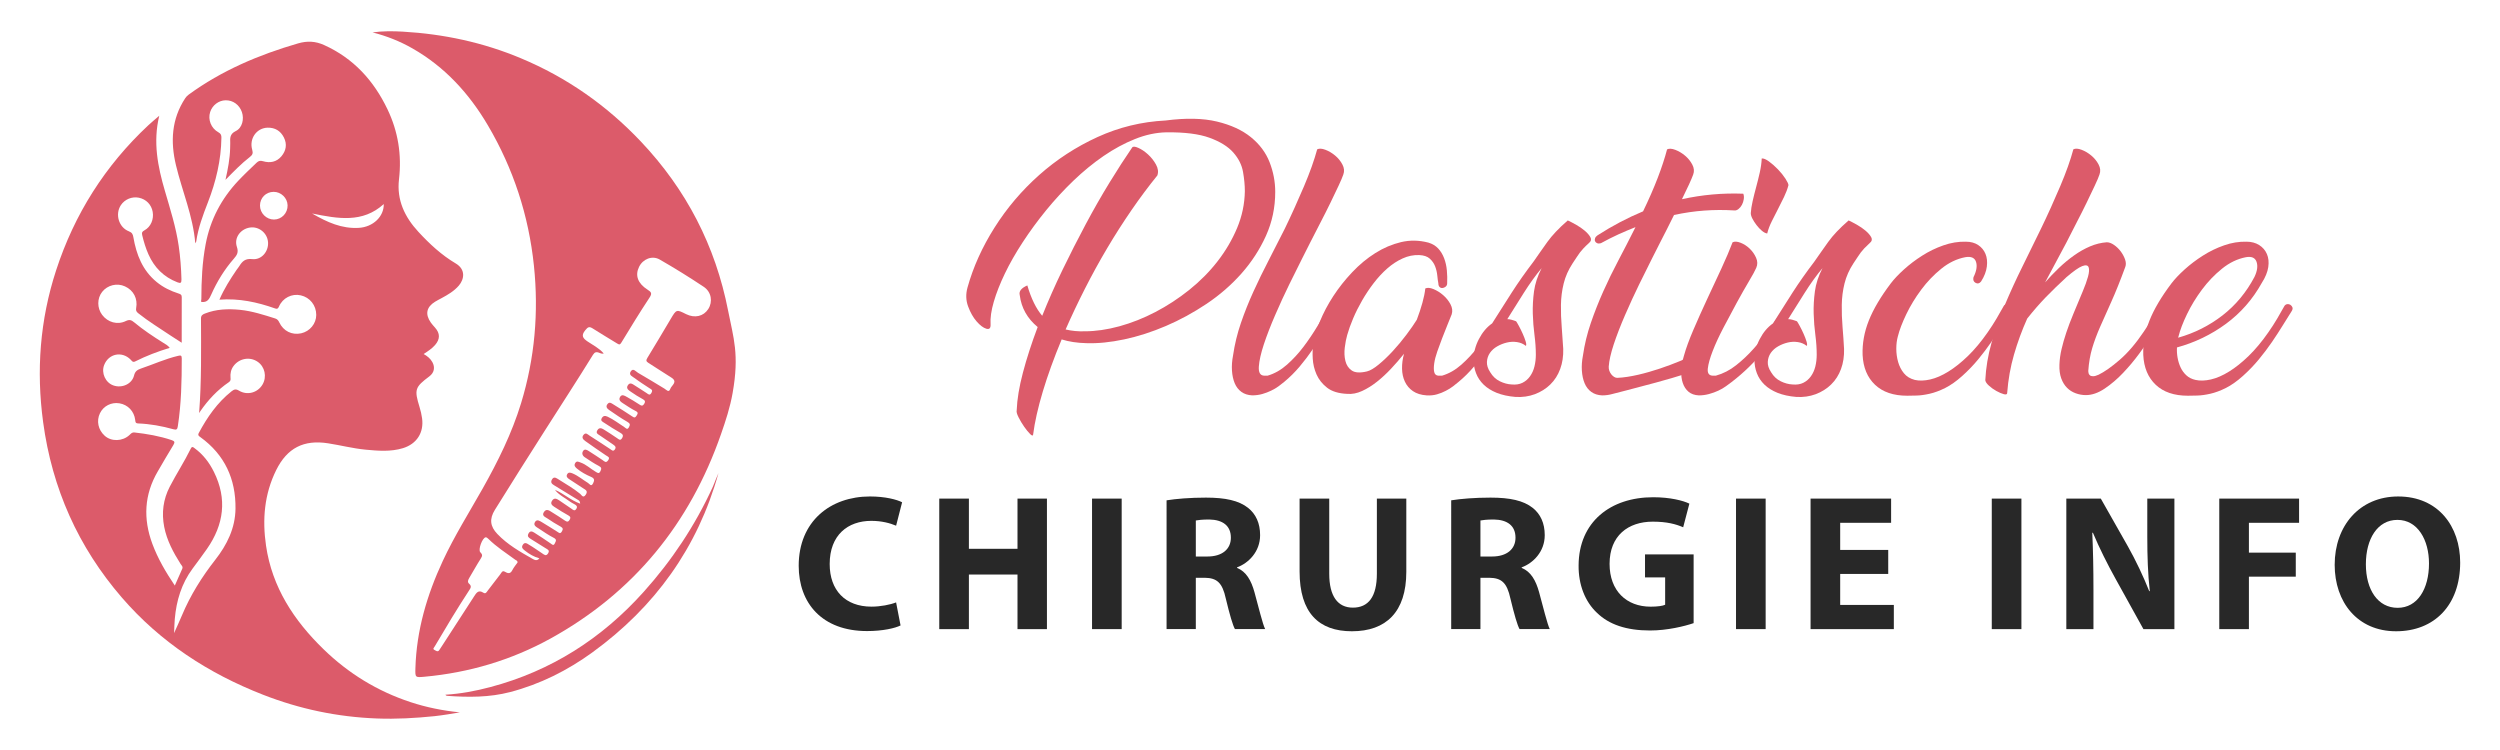 <?xml version="1.0" encoding="utf-8"?>
<!-- Generator: Adobe Illustrator 16.0.0, SVG Export Plug-In . SVG Version: 6.00 Build 0)  -->
<!DOCTYPE svg PUBLIC "-//W3C//DTD SVG 1.1//EN" "http://www.w3.org/Graphics/SVG/1.1/DTD/svg11.dtd">
<svg version="1.1" id="Calque_1" xmlns="http://www.w3.org/2000/svg" xmlns:xlink="http://www.w3.org/1999/xlink" x="0px" y="0px"
	 width="200px" height="60px" viewBox="0 0 200 60" enable-background="new 0 0 200 60" xml:space="preserve">
<g>
	<g>
		<g>
			<path fill="#DC5B6A" d="M90.572,11.802c0.065-0.098,0.227-0.09,0.486,0.025c0.259,0.113,0.518,0.287,0.777,0.521
				c0.259,0.236,0.474,0.506,0.644,0.814s0.207,0.6,0.109,0.875c-0.697,0.859-1.385,1.781-2.066,2.77
				c-0.68,0.99-1.333,2.01-1.956,3.063c-0.624,1.053-1.215,2.131-1.774,3.232s-1.074,2.188-1.543,3.256
				c0.486,0.115,0.996,0.164,1.531,0.146c0.875,0,1.798-0.135,2.771-0.4c0.972-0.268,1.932-0.646,2.879-1.141
				c0.948-0.494,1.851-1.084,2.71-1.771c0.858-0.688,1.612-1.447,2.26-2.281c0.648-0.832,1.171-1.723,1.568-2.668
				c0.396-0.947,0.604-1.93,0.62-2.949c0-0.469-0.048-0.982-0.146-1.541s-0.357-1.074-0.778-1.553
				c-0.421-0.477-1.054-0.869-1.896-1.176c-0.843-0.309-1.993-0.453-3.451-0.438c-0.826,0.016-1.665,0.195-2.515,0.535
				s-1.689,0.793-2.515,1.359c-0.827,0.568-1.628,1.225-2.406,1.969c-0.777,0.746-1.506,1.537-2.187,2.369
				c-0.681,0.836-1.305,1.688-1.872,2.553c-0.567,0.867-1.045,1.705-1.434,2.516s-0.685,1.563-0.887,2.26
				c-0.203,0.697-0.288,1.297-0.255,1.799c0.016,0.309-0.097,0.424-0.34,0.352c-0.243-0.072-0.502-0.268-0.777-0.584
				c-0.275-0.314-0.502-0.717-0.681-1.201c-0.179-0.486-0.194-0.988-0.049-1.508c0.454-1.637,1.175-3.236,2.164-4.799
				c0.987-1.564,2.178-2.965,3.572-4.205c1.393-1.238,2.949-2.252,4.666-3.037s3.532-1.227,5.444-1.324
				c1.62-0.211,2.989-0.184,4.107,0.084s2.025,0.686,2.722,1.252c0.697,0.568,1.195,1.236,1.495,2.006
				c0.299,0.77,0.449,1.559,0.449,2.369c0,1.248-0.247,2.418-0.741,3.512c-0.495,1.094-1.146,2.098-1.957,3.014
				c-0.81,0.914-1.742,1.725-2.794,2.43c-1.053,0.703-2.139,1.297-3.257,1.773c-1.118,0.479-2.228,0.836-3.329,1.07
				c-1.102,0.234-2.114,0.336-3.038,0.303c-0.729-0.016-1.385-0.117-1.969-0.299c-0.616,1.48-1.118,2.867-1.507,4.162
				c-0.389,1.297-0.648,2.447-0.777,3.453c-0.016,0.111-0.097,0.096-0.243-0.049c-0.146-0.146-0.304-0.342-0.474-0.584
				c-0.17-0.244-0.32-0.494-0.45-0.754c-0.13-0.26-0.178-0.445-0.146-0.559c0.032-0.875,0.198-1.879,0.498-3.014
				c0.299-1.135,0.692-2.35,1.179-3.645c-0.827-0.682-1.305-1.531-1.434-2.553c-0.081-0.307,0.122-0.566,0.607-0.777
				c0.308,1.053,0.705,1.863,1.191,2.43c0.486-1.215,1.029-2.441,1.628-3.682c0.6-1.238,1.215-2.449,1.848-3.633
				c0.631-1.182,1.267-2.297,1.908-3.342C89.401,13.563,90.005,12.628,90.572,11.802z"/>
			<path fill="#DC5B6A" d="M104.813,19.409c-0.113,0.227-0.324,0.645-0.631,1.25c-0.308,0.607-0.653,1.301-1.033,2.078
				c-0.381,0.777-0.758,1.596-1.13,2.455c-0.373,0.859-0.676,1.645-0.912,2.357c-0.235,0.713-0.368,1.305-0.4,1.773
				c-0.033,0.471,0.105,0.713,0.413,0.73h0.292c0.551-0.162,1.065-0.453,1.543-0.875c0.477-0.422,0.919-0.9,1.324-1.434
				c0.405-0.537,0.781-1.094,1.13-1.678c0.348-0.584,0.676-1.119,0.984-1.604c0.049-0.082,0.117-0.125,0.207-0.135
				c0.088-0.008,0.17,0.012,0.243,0.061s0.125,0.115,0.158,0.195c0.032,0.08,0.016,0.18-0.048,0.291
				c-0.325,0.502-0.64,1.014-0.948,1.531c-0.308,0.52-0.627,1.021-0.96,1.506c-0.332,0.486-0.688,0.957-1.069,1.41
				s-0.798,0.867-1.251,1.24c-0.113,0.098-0.259,0.211-0.437,0.34c-0.179,0.131-0.377,0.248-0.596,0.352
				c-0.218,0.107-0.454,0.195-0.705,0.268c-0.251,0.072-0.523,0.109-0.814,0.109c-0.34-0.016-0.628-0.109-0.862-0.279
				c-0.235-0.17-0.413-0.4-0.535-0.691c-0.122-0.293-0.194-0.629-0.219-1.01s0.003-0.781,0.085-1.203
				c0.129-0.891,0.34-1.762,0.632-2.611c0.292-0.852,0.628-1.693,1.009-2.527c0.38-0.834,0.785-1.666,1.215-2.492
				c0.429-0.826,0.854-1.66,1.276-2.502c0.275-0.566,0.542-1.139,0.802-1.715c0.259-0.574,0.506-1.137,0.741-1.688
				c0.234-0.551,0.441-1.078,0.62-1.58c0.178-0.502,0.324-0.965,0.438-1.385c0.162-0.08,0.38-0.068,0.656,0.037
				c0.275,0.104,0.535,0.258,0.778,0.461s0.438,0.441,0.583,0.717c0.146,0.275,0.17,0.543,0.073,0.801
				c-0.065,0.195-0.19,0.492-0.376,0.889c-0.187,0.396-0.401,0.846-0.644,1.348c-0.244,0.504-0.511,1.033-0.802,1.592
				S105.072,18.892,104.813,19.409z"/>
			<path fill="#DC5B6A" d="M115.773,22.665c0,0.113-0.041,0.203-0.122,0.268c-0.081,0.064-0.166,0.102-0.255,0.109
				s-0.167-0.02-0.231-0.086c-0.065-0.064-0.097-0.162-0.097-0.291c-0.033-0.162-0.061-0.369-0.085-0.621
				c-0.024-0.25-0.081-0.492-0.17-0.729c-0.089-0.234-0.23-0.441-0.425-0.619c-0.195-0.178-0.479-0.275-0.851-0.291
				c-0.454-0.016-0.896,0.072-1.324,0.268c-0.43,0.193-0.839,0.461-1.228,0.801c-0.389,0.342-0.753,0.734-1.094,1.18
				s-0.648,0.906-0.923,1.385s-0.515,0.955-0.717,1.434c-0.203,0.479-0.361,0.92-0.474,1.324c-0.081,0.275-0.146,0.609-0.194,0.998
				c-0.048,0.389-0.033,0.748,0.049,1.08c0.081,0.332,0.25,0.588,0.51,0.766s0.665,0.203,1.215,0.072
				c0.259-0.064,0.575-0.25,0.948-0.559c0.373-0.307,0.75-0.668,1.13-1.08c0.38-0.414,0.741-0.848,1.081-1.301
				c0.341-0.453,0.616-0.85,0.827-1.191c0.178-0.469,0.328-0.924,0.45-1.361c0.121-0.438,0.198-0.818,0.23-1.143
				c0.162-0.08,0.381-0.064,0.656,0.049c0.275,0.115,0.535,0.275,0.777,0.486c0.244,0.211,0.438,0.455,0.583,0.729
				c0.146,0.275,0.178,0.543,0.097,0.803c-0.097,0.242-0.215,0.535-0.353,0.875s-0.275,0.689-0.413,1.045
				c-0.138,0.357-0.268,0.709-0.389,1.059c-0.122,0.348-0.203,0.664-0.243,0.945c-0.041,0.285-0.041,0.516,0,0.693
				c0.041,0.18,0.15,0.275,0.328,0.293h0.292c0.551-0.162,1.065-0.453,1.543-0.875c0.478-0.422,0.924-0.9,1.336-1.434
				c0.413-0.537,0.794-1.094,1.143-1.678c0.348-0.584,0.668-1.119,0.96-1.604c0.048-0.082,0.121-0.125,0.218-0.135
				c0.097-0.008,0.183,0.012,0.255,0.061c0.073,0.049,0.125,0.115,0.158,0.195c0.032,0.08,0.016,0.18-0.048,0.291
				c-0.324,0.502-0.64,1.014-0.948,1.531c-0.308,0.52-0.632,1.021-0.972,1.506c-0.34,0.486-0.701,0.957-1.081,1.41
				c-0.381,0.453-0.798,0.867-1.252,1.24c-0.114,0.098-0.255,0.211-0.425,0.34c-0.17,0.131-0.365,0.252-0.583,0.363
				c-0.219,0.115-0.454,0.209-0.705,0.281s-0.522,0.1-0.814,0.084c-0.454-0.031-0.822-0.145-1.105-0.34
				c-0.284-0.193-0.498-0.445-0.644-0.754c-0.146-0.307-0.223-0.656-0.23-1.045c-0.008-0.389,0.044-0.785,0.158-1.191
				c-0.324,0.406-0.668,0.803-1.033,1.191s-0.741,0.738-1.13,1.045c-0.389,0.309-0.786,0.557-1.191,0.742
				c-0.405,0.186-0.802,0.264-1.191,0.23c-0.696-0.031-1.235-0.197-1.616-0.498c-0.381-0.299-0.66-0.652-0.838-1.057
				s-0.279-0.826-0.303-1.266c-0.025-0.436-0.013-0.801,0.036-1.092c0.081-0.566,0.259-1.191,0.534-1.873
				c0.276-0.68,0.632-1.355,1.069-2.027c0.438-0.672,0.944-1.313,1.52-1.92c0.574-0.607,1.19-1.119,1.847-1.531
				c0.656-0.414,1.34-0.705,2.053-0.875c0.713-0.17,1.442-0.158,2.188,0.037c0.324,0.096,0.587,0.256,0.79,0.473
				c0.202,0.219,0.36,0.479,0.473,0.777c0.114,0.301,0.187,0.625,0.219,0.973C115.781,21.979,115.789,22.325,115.773,22.665z"/>
			<path fill="#DC5B6A" d="M117.887,28.79c0-0.568,0.143-1.123,0.426-1.666s0.636-0.959,1.057-1.252
				c0.519-0.826,1.042-1.648,1.568-2.465c0.526-0.818,1.105-1.641,1.738-2.469c0.194-0.273,0.38-0.541,0.559-0.801
				s0.365-0.521,0.559-0.789c0.195-0.27,0.421-0.539,0.681-0.814c0.259-0.275,0.574-0.576,0.948-0.9
				c0.178,0.082,0.396,0.195,0.656,0.34c0.259,0.146,0.494,0.309,0.705,0.486c0.211,0.18,0.36,0.354,0.45,0.523
				s0.053,0.32-0.109,0.449c-0.194,0.18-0.345,0.324-0.45,0.438c-0.105,0.113-0.199,0.223-0.28,0.328s-0.162,0.223-0.243,0.352
				c-0.082,0.131-0.194,0.301-0.34,0.512c-0.34,0.518-0.58,1.057-0.717,1.615c-0.138,0.559-0.211,1.131-0.219,1.713
				c-0.008,0.584,0.012,1.172,0.061,1.762c0.048,0.592,0.089,1.18,0.122,1.762c0.016,0.584-0.065,1.119-0.243,1.605
				s-0.441,0.898-0.79,1.238c-0.349,0.342-0.762,0.6-1.24,0.779c-0.478,0.178-0.992,0.25-1.543,0.219
				c-0.583-0.049-1.085-0.16-1.506-0.328c-0.422-0.172-0.77-0.389-1.045-0.656c-0.275-0.268-0.478-0.572-0.607-0.912
				C117.952,29.519,117.887,29.163,117.887,28.79z M123.331,21.45c-0.486,0.582-0.964,1.248-1.434,1.992
				c-0.47,0.746-0.907,1.441-1.313,2.09c0.113,0,0.227,0.018,0.34,0.049c0.113,0.033,0.235,0.072,0.365,0.121
				c0.048,0.064,0.125,0.195,0.23,0.389c0.105,0.195,0.207,0.4,0.304,0.621c0.097,0.219,0.174,0.42,0.231,0.607
				c0.056,0.186,0.061,0.303,0.012,0.352c-0.194-0.162-0.429-0.262-0.705-0.303s-0.547-0.029-0.814,0.037
				c-0.268,0.064-0.522,0.164-0.766,0.303c-0.243,0.137-0.438,0.313-0.583,0.521c-0.146,0.211-0.227,0.449-0.243,0.717
				c-0.016,0.268,0.073,0.547,0.267,0.838c0.194,0.324,0.45,0.564,0.766,0.719c0.315,0.154,0.627,0.238,0.936,0.254
				c0.34,0.033,0.632-0.012,0.875-0.133c0.243-0.121,0.445-0.295,0.607-0.523c0.162-0.227,0.279-0.488,0.353-0.789
				c0.073-0.301,0.109-0.611,0.109-0.936c0-0.502-0.037-1.029-0.109-1.58c-0.073-0.549-0.118-1.117-0.134-1.701
				c-0.016-0.582,0.016-1.178,0.097-1.785S123.006,22.081,123.331,21.45z"/>
			<path fill="#DC5B6A" d="M136.075,29.401c-0.38,0.453-6.843,2.049-7.095,2.121c-0.251,0.072-0.522,0.109-0.814,0.109
				c-0.34-0.016-0.628-0.109-0.863-0.279s-0.413-0.4-0.534-0.691c-0.122-0.293-0.194-0.629-0.219-1.01s0.003-0.781,0.085-1.203
				c0.129-0.891,0.34-1.762,0.632-2.611c0.292-0.852,0.624-1.693,0.996-2.527c0.373-0.834,0.778-1.666,1.215-2.492
				c0.437-0.826,0.867-1.66,1.288-2.502l0.073-0.146c-0.454,0.178-0.911,0.373-1.373,0.582c-0.462,0.213-0.927,0.447-1.397,0.705
				c-0.113,0.033-0.21,0.033-0.292,0c-0.081-0.031-0.138-0.084-0.17-0.156c-0.033-0.074-0.033-0.154,0-0.244
				c0.032-0.088,0.097-0.164,0.194-0.23c1.183-0.762,2.397-1.4,3.645-1.92c0.47-0.971,0.863-1.871,1.179-2.697
				s0.563-1.58,0.741-2.26c0.162-0.08,0.381-0.068,0.656,0.037c0.275,0.104,0.535,0.258,0.777,0.461
				c0.243,0.203,0.438,0.441,0.584,0.717c0.145,0.275,0.17,0.543,0.072,0.801c-0.064,0.18-0.174,0.438-0.328,0.779
				c-0.154,0.34-0.344,0.736-0.57,1.191c1.619-0.357,3.257-0.504,4.908-0.439c0.049,0.131,0.062,0.275,0.037,0.439
				c-0.025,0.16-0.072,0.311-0.146,0.449c-0.074,0.137-0.167,0.25-0.28,0.34c-0.113,0.088-0.227,0.125-0.34,0.109
				c-0.811-0.049-1.608-0.045-2.395,0.012c-0.785,0.057-1.592,0.174-2.418,0.352c-0.178,0.373-0.364,0.746-0.559,1.119
				c-0.194,0.371-0.381,0.736-0.559,1.094c-0.113,0.227-0.324,0.645-0.633,1.25c-0.307,0.607-0.652,1.301-1.032,2.078
				s-0.757,1.596-1.13,2.455c-0.373,0.859-0.676,1.645-0.911,2.357s-0.368,1.305-0.4,1.773c-0.033,0.471,0.375,0.916,0.683,0.904
				c2.047-0.08,5.11-1.324,5.965-1.777"/>
			<path fill="#DC5B6A" d="M138.606,19.384c0.161-0.08,0.376-0.068,0.643,0.037c0.268,0.105,0.512,0.264,0.729,0.473
				c0.219,0.211,0.389,0.455,0.51,0.73c0.122,0.275,0.126,0.543,0.013,0.801c-0.097,0.227-0.296,0.592-0.596,1.094
				c-0.3,0.504-0.623,1.074-0.972,1.713c-0.348,0.641-0.701,1.301-1.057,1.982c-0.356,0.68-0.644,1.303-0.863,1.871
				c-0.218,0.566-0.348,1.031-0.389,1.396c-0.04,0.365,0.085,0.555,0.377,0.572h0.268c0.583-0.162,1.126-0.441,1.628-0.84
				c0.502-0.396,0.977-0.846,1.421-1.348c0.445-0.502,0.867-1.029,1.265-1.58c0.396-0.551,0.766-1.068,1.104-1.555
				c0.065-0.082,0.146-0.127,0.244-0.135c0.097-0.008,0.179,0.008,0.242,0.049c0.065,0.041,0.104,0.105,0.123,0.195
				c0.016,0.088-0.026,0.189-0.123,0.303c-0.681,1.055-1.377,2.029-2.09,2.93c-0.713,0.898-1.563,1.729-2.551,2.49
				c-0.13,0.098-0.284,0.211-0.462,0.34c-0.179,0.131-0.381,0.248-0.607,0.352c-0.227,0.107-0.474,0.195-0.741,0.268
				s-0.539,0.109-0.814,0.109c-0.34-0.016-0.616-0.113-0.826-0.291c-0.211-0.178-0.365-0.414-0.462-0.705s-0.138-0.623-0.122-0.996
				c0.018-0.373,0.09-0.77,0.219-1.191c0.162-0.582,0.414-1.271,0.754-2.064c0.34-0.795,0.705-1.607,1.094-2.443
				c0.389-0.834,0.77-1.652,1.143-2.453C138.079,20.685,138.379,19.983,138.606,19.384z M140.938,12.677
				c0.146-0.016,0.34,0.064,0.583,0.242c0.244,0.18,0.482,0.391,0.718,0.633c0.234,0.244,0.433,0.49,0.595,0.74
				c0.161,0.252,0.242,0.426,0.242,0.523c-0.081,0.309-0.198,0.619-0.351,0.936c-0.155,0.316-0.317,0.641-0.486,0.973
				c-0.17,0.332-0.337,0.66-0.499,0.984c-0.161,0.324-0.283,0.646-0.364,0.971c-0.13-0.016-0.271-0.088-0.426-0.219
				c-0.153-0.129-0.295-0.277-0.424-0.449c-0.131-0.17-0.24-0.34-0.329-0.51c-0.09-0.17-0.134-0.32-0.134-0.449
				c0.017-0.275,0.064-0.592,0.146-0.949c0.08-0.355,0.173-0.729,0.278-1.117s0.203-0.781,0.293-1.178
				C140.869,13.411,140.923,13.034,140.938,12.677z"/>
			<path fill="#DC5B6A" d="M140.355,28.79c0-0.568,0.142-1.123,0.425-1.666s0.636-0.959,1.058-1.252
				c0.518-0.826,1.04-1.648,1.566-2.465c0.526-0.818,1.106-1.641,1.738-2.469c0.194-0.273,0.381-0.541,0.56-0.801
				c0.178-0.26,0.364-0.521,0.559-0.789c0.194-0.27,0.421-0.539,0.68-0.814c0.26-0.275,0.575-0.576,0.948-0.9
				c0.179,0.082,0.396,0.195,0.656,0.34c0.259,0.146,0.494,0.309,0.705,0.486c0.21,0.18,0.359,0.354,0.449,0.523
				c0.089,0.17,0.053,0.32-0.109,0.449c-0.194,0.18-0.344,0.324-0.45,0.438c-0.104,0.113-0.198,0.223-0.278,0.328
				c-0.081,0.105-0.163,0.223-0.243,0.352c-0.081,0.131-0.195,0.301-0.341,0.512c-0.34,0.518-0.579,1.057-0.717,1.615
				s-0.211,1.131-0.219,1.713c-0.009,0.584,0.012,1.172,0.061,1.762c0.049,0.592,0.09,1.18,0.122,1.762
				c0.016,0.584-0.065,1.119-0.243,1.605s-0.442,0.898-0.79,1.238c-0.349,0.342-0.762,0.6-1.239,0.779
				c-0.479,0.178-0.993,0.25-1.543,0.219c-0.583-0.049-1.086-0.16-1.507-0.328c-0.422-0.172-0.77-0.389-1.046-0.656
				c-0.274-0.268-0.478-0.572-0.606-0.912C140.42,29.519,140.355,29.163,140.355,28.79z M145.799,21.45
				c-0.486,0.582-0.965,1.248-1.434,1.992c-0.471,0.746-0.908,1.441-1.313,2.09c0.113,0,0.227,0.018,0.34,0.049
				c0.113,0.033,0.235,0.072,0.365,0.121c0.048,0.064,0.125,0.195,0.23,0.389c0.105,0.195,0.207,0.4,0.304,0.621
				c0.098,0.219,0.174,0.42,0.231,0.607c0.056,0.186,0.061,0.303,0.012,0.352c-0.194-0.162-0.43-0.262-0.705-0.303
				s-0.547-0.029-0.814,0.037c-0.267,0.064-0.522,0.164-0.766,0.303c-0.242,0.137-0.437,0.313-0.583,0.521
				c-0.146,0.211-0.227,0.449-0.242,0.717c-0.017,0.268,0.073,0.547,0.268,0.838c0.194,0.324,0.449,0.564,0.766,0.719
				c0.314,0.154,0.627,0.238,0.935,0.254c0.34,0.033,0.632-0.012,0.875-0.133s0.446-0.295,0.607-0.523
				c0.162-0.227,0.279-0.488,0.354-0.789c0.072-0.301,0.108-0.611,0.108-0.936c0-0.502-0.036-1.029-0.108-1.58
				c-0.074-0.549-0.118-1.117-0.135-1.701c-0.017-0.582,0.017-1.178,0.098-1.785C145.271,22.702,145.475,22.081,145.799,21.45z"/>
			<path fill="#DC5B6A" d="M160.89,24.876c-0.227,0.357-0.47,0.746-0.729,1.166c-0.26,0.422-0.547,0.863-0.862,1.326
				c-0.316,0.461-0.665,0.922-1.046,1.385c-0.381,0.461-0.806,0.902-1.275,1.324c-0.471,0.422-0.924,0.74-1.36,0.961
				c-0.438,0.217-0.852,0.373-1.24,0.461s-0.737,0.137-1.045,0.145c-0.309,0.008-0.56,0.014-0.754,0.014
				c-1.102,0-1.96-0.293-2.575-0.875c-0.616-0.584-0.947-1.377-0.996-2.383c-0.032-0.922,0.133-1.842,0.498-2.758
				c0.364-0.914,0.952-1.906,1.762-2.977c0.259-0.34,0.608-0.709,1.045-1.105c0.438-0.396,0.924-0.766,1.458-1.105
				c0.534-0.342,1.102-0.617,1.701-0.826c0.6-0.211,1.199-0.309,1.798-0.293c0.39,0,0.717,0.09,0.984,0.268
				c0.269,0.178,0.463,0.414,0.583,0.705c0.122,0.291,0.159,0.631,0.11,1.02c-0.05,0.391-0.203,0.787-0.462,1.191
				c-0.13,0.162-0.275,0.199-0.438,0.109c-0.162-0.088-0.219-0.238-0.17-0.449c0.242-0.486,0.312-0.895,0.206-1.227
				s-0.393-0.459-0.863-0.377c-0.68,0.131-1.319,0.438-1.919,0.924c-0.6,0.484-1.135,1.045-1.604,1.676
				c-0.471,0.633-0.868,1.285-1.191,1.957c-0.324,0.672-0.551,1.268-0.68,1.785c-0.081,0.291-0.122,0.621-0.122,0.984
				c0,0.365,0.049,0.717,0.146,1.059c0.098,0.34,0.251,0.641,0.462,0.898c0.211,0.26,0.502,0.438,0.875,0.535
				c0.355,0.08,0.766,0.068,1.228-0.037c0.461-0.105,0.948-0.316,1.457-0.633c0.511-0.314,1.033-0.732,1.568-1.25
				c0.534-0.52,1.061-1.15,1.579-1.896c0.259-0.371,0.494-0.736,0.705-1.094c0.21-0.355,0.404-0.695,0.583-1.02
				c0.064-0.082,0.142-0.125,0.231-0.135c0.088-0.008,0.169,0.012,0.243,0.061c0.072,0.049,0.125,0.115,0.157,0.195
				C160.972,24.665,160.954,24.765,160.89,24.876z"/>
			<path fill="#DC5B6A" d="M171.121,28.315c-0.389,0.527-0.814,1.033-1.275,1.518c-0.462,0.488-0.952,0.904-1.471,1.254
				c-0.519,0.348-1.021,0.521-1.507,0.521c-0.275,0-0.547-0.049-0.814-0.146c-0.267-0.098-0.497-0.242-0.691-0.438
				c-0.194-0.193-0.35-0.445-0.463-0.752c-0.112-0.309-0.161-0.672-0.146-1.094s0.073-0.84,0.171-1.252
				c0.097-0.414,0.222-0.852,0.376-1.313c0.154-0.463,0.344-0.965,0.57-1.508c0.228-0.543,0.479-1.145,0.754-1.809
				c0.179-0.422,0.316-0.807,0.414-1.156c0.097-0.348,0.112-0.602,0.048-0.766c-0.065-0.16-0.234-0.189-0.511-0.084
				c-0.275,0.105-0.696,0.4-1.263,0.887c-0.616,0.566-1.167,1.104-1.653,1.604c-0.485,0.502-0.98,1.07-1.482,1.701
				c-0.421,0.939-0.773,1.9-1.057,2.881c-0.284,0.98-0.466,2.004-0.547,3.074c0,0.113-0.089,0.145-0.268,0.098
				c-0.179-0.049-0.377-0.135-0.595-0.256c-0.219-0.121-0.417-0.264-0.596-0.426s-0.276-0.307-0.292-0.438
				c0.049-0.988,0.215-1.984,0.498-2.988c0.283-1.006,0.641-2.018,1.07-3.039c0.428-1.02,0.894-2.037,1.396-3.049
				c0.502-1.012,0.997-2.021,1.482-3.025c0.275-0.566,0.543-1.139,0.803-1.715c0.259-0.574,0.505-1.137,0.74-1.688
				s0.441-1.078,0.62-1.58c0.178-0.502,0.324-0.965,0.437-1.385c0.163-0.08,0.381-0.068,0.657,0.037
				c0.275,0.104,0.534,0.258,0.777,0.461s0.438,0.441,0.584,0.717c0.146,0.275,0.169,0.543,0.072,0.801
				c-0.064,0.195-0.19,0.492-0.377,0.889s-0.4,0.846-0.644,1.348c-0.243,0.504-0.511,1.033-0.802,1.592
				c-0.292,0.559-0.567,1.1-0.826,1.617l-1.702,3.184c0.341-0.389,0.705-0.77,1.094-1.143s0.794-0.709,1.215-1.008
				c0.422-0.301,0.851-0.543,1.288-0.73c0.438-0.186,0.884-0.295,1.337-0.328c0.179,0,0.369,0.068,0.571,0.207
				s0.381,0.309,0.535,0.51c0.153,0.203,0.271,0.418,0.353,0.645c0.08,0.227,0.088,0.43,0.023,0.607
				c-0.404,1.102-0.777,2.029-1.117,2.783c-0.341,0.754-0.641,1.426-0.899,2.016c-0.259,0.592-0.471,1.16-0.632,1.701
				c-0.163,0.545-0.268,1.154-0.316,1.836c0,0.049,0.008,0.105,0.024,0.17s0.053,0.121,0.109,0.17s0.142,0.072,0.255,0.072
				c0.114,0,0.26-0.039,0.438-0.121c0.469-0.227,1.032-0.623,1.688-1.189c0.656-0.568,1.3-1.32,1.932-2.262
				c0.243-0.355,0.466-0.707,0.668-1.057c0.202-0.348,0.401-0.684,0.596-1.008c0.049-0.082,0.117-0.125,0.207-0.135
				c0.089-0.008,0.17,0.012,0.242,0.061c0.074,0.049,0.122,0.115,0.146,0.195s0.004,0.18-0.061,0.291l-1.264,2.115
				C171.818,27.347,171.51,27.788,171.121,28.315z"/>
			<path fill="#DC5B6A" d="M180.938,22.642c-0.729,1.311-1.686,2.4-2.867,3.268c-1.184,0.867-2.487,1.496-3.913,1.885
				c-0.016,0.275,0,0.549,0.049,0.824c0.048,0.277,0.13,0.535,0.242,0.777c0.113,0.244,0.269,0.455,0.463,0.633
				s0.437,0.301,0.729,0.365c0.355,0.08,0.766,0.068,1.228-0.037c0.461-0.105,0.948-0.316,1.458-0.633
				c0.51-0.314,1.033-0.732,1.567-1.25c0.534-0.52,1.061-1.15,1.579-1.896c0.259-0.371,0.494-0.736,0.705-1.094
				c0.21-0.355,0.404-0.695,0.583-1.02c0.064-0.082,0.142-0.125,0.231-0.135c0.088-0.008,0.169,0.012,0.243,0.061
				c0.072,0.049,0.125,0.115,0.157,0.195c0.033,0.08,0.016,0.18-0.049,0.291c-0.227,0.357-0.47,0.746-0.729,1.166
				c-0.26,0.422-0.546,0.863-0.862,1.326c-0.316,0.461-0.665,0.922-1.046,1.385c-0.38,0.461-0.806,0.902-1.275,1.324
				c-0.471,0.422-0.924,0.74-1.36,0.961c-0.438,0.217-0.852,0.373-1.24,0.461s-0.737,0.137-1.045,0.145
				c-0.309,0.008-0.56,0.014-0.754,0.014c-1.102,0-1.96-0.293-2.575-0.875c-0.616-0.584-0.947-1.377-0.996-2.383
				c-0.032-0.922,0.133-1.842,0.498-2.758c0.364-0.914,0.952-1.906,1.762-2.977c0.259-0.34,0.608-0.709,1.045-1.105
				c0.438-0.396,0.924-0.766,1.458-1.105c0.534-0.342,1.102-0.617,1.701-0.826c0.6-0.211,1.199-0.309,1.798-0.293
				c0.39,0,0.725,0.09,1.01,0.268c0.282,0.178,0.489,0.418,0.618,0.717c0.13,0.301,0.167,0.648,0.11,1.045
				C181.403,21.763,181.23,22.188,180.938,22.642z M174.28,26.917c-0.017,0.033-0.025,0.066-0.025,0.098
				c1.313-0.371,2.495-0.969,3.548-1.785c1.054-0.818,1.904-1.844,2.553-3.074c0.226-0.471,0.282-0.871,0.17-1.203
				c-0.113-0.332-0.397-0.459-0.852-0.377c-0.68,0.131-1.319,0.438-1.919,0.924c-0.6,0.484-1.135,1.045-1.604,1.676
				c-0.47,0.633-0.868,1.285-1.191,1.957C174.636,25.804,174.409,26.399,174.28,26.917z"/>
			<path fill="#DC5B6A" d="M131.146,28.2"/>
		</g>
		<g>
			<g>
				<path fill="#282828" d="M72.045,50.036c-0.434,0.217-1.409,0.449-2.68,0.449c-3.609,0-5.469-2.246-5.469-5.221
					c0-3.564,2.541-5.547,5.702-5.547c1.224,0,2.153,0.248,2.571,0.465l-0.48,1.873c-0.479-0.201-1.146-0.387-1.983-0.387
					c-1.875,0-3.331,1.131-3.331,3.455c0,2.092,1.239,3.408,3.346,3.408c0.713,0,1.503-0.154,1.967-0.34L72.045,50.036z"/>
				<path fill="#282828" d="M77.512,39.888v4.014H81.4v-4.014h2.355v10.441H81.4v-4.367h-3.888v4.367h-2.371V39.888H77.512z"/>
				<path fill="#282828" d="M89.734,39.888v10.441h-2.371V39.888H89.734z"/>
				<path fill="#282828" d="M93.326,40.026c0.76-0.123,1.891-0.217,3.146-0.217c1.549,0,2.634,0.232,3.377,0.822
					c0.62,0.496,0.96,1.223,0.96,2.184c0,1.334-0.945,2.246-1.843,2.572v0.047c0.728,0.293,1.131,0.992,1.394,1.951
					c0.325,1.178,0.65,2.541,0.853,2.943h-2.417c-0.171-0.293-0.418-1.145-0.729-2.432c-0.279-1.303-0.728-1.658-1.688-1.674h-0.713
					v4.105h-2.34V40.026z M95.666,44.521h0.929c1.178,0,1.875-0.59,1.875-1.504c0-0.961-0.651-1.439-1.735-1.457
					c-0.574,0-0.899,0.047-1.069,0.078V44.521z"/>
				<path fill="#282828" d="M106.339,39.888v6.012c0,1.797,0.681,2.711,1.89,2.711c1.24,0,1.921-0.867,1.921-2.711v-6.012h2.355
					v5.855c0,3.223-1.627,4.758-4.354,4.758c-2.634,0-4.184-1.457-4.184-4.787v-5.826H106.339z"/>
				<path fill="#282828" d="M116.096,40.026c0.76-0.123,1.891-0.217,3.145-0.217c1.549,0,2.634,0.232,3.378,0.822
					c0.62,0.496,0.96,1.223,0.96,2.184c0,1.334-0.945,2.246-1.843,2.572v0.047c0.728,0.293,1.131,0.992,1.394,1.951
					c0.325,1.178,0.65,2.541,0.852,2.943h-2.417c-0.171-0.293-0.418-1.145-0.729-2.432c-0.279-1.303-0.729-1.658-1.688-1.674h-0.713
					v4.105h-2.339V40.026z M118.435,44.521h0.93c1.178,0,1.875-0.59,1.875-1.504c0-0.961-0.651-1.439-1.735-1.457
					c-0.574,0-0.899,0.047-1.07,0.078V44.521z"/>
				<path fill="#282828" d="M135.49,49.851c-0.727,0.248-2.106,0.588-3.485,0.588c-1.906,0-3.285-0.48-4.245-1.41
					c-0.96-0.898-1.488-2.262-1.472-3.797c0.015-3.469,2.541-5.453,5.965-5.453c1.349,0,2.386,0.264,2.897,0.512l-0.496,1.891
					c-0.574-0.248-1.286-0.449-2.433-0.449c-1.967,0-3.455,1.115-3.455,3.377c0,2.154,1.348,3.424,3.285,3.424
					c0.542,0,0.976-0.061,1.161-0.154v-2.186h-1.611v-1.842h3.889V49.851z"/>
				<path fill="#282828" d="M141.252,39.888v10.441h-2.371V39.888H141.252z"/>
				<path fill="#282828" d="M151.058,45.915h-3.843v2.479h4.292v1.936h-6.662V39.888h6.444v1.936h-4.074v2.17h3.843V45.915z"/>
				<path fill="#282828" d="M161.713,39.888v10.441h-2.371V39.888H161.713z"/>
				<path fill="#282828" d="M165.306,50.329V39.888h2.758l2.169,3.826c0.62,1.1,1.239,2.402,1.704,3.578h0.047
					c-0.155-1.377-0.201-2.787-0.201-4.352v-3.053h2.169v10.441h-2.479l-2.23-4.027c-0.62-1.115-1.302-2.463-1.813-3.688
					l-0.047,0.016c0.062,1.379,0.093,2.85,0.093,4.555v3.145H165.306z"/>
				<path fill="#282828" d="M177.542,39.888h6.384v1.936h-4.013v2.387h3.749v1.922h-3.749v4.197h-2.371V39.888z"/>
				<path fill="#282828" d="M196.814,45.001c0,3.424-2.076,5.5-5.128,5.5c-3.099,0-4.912-2.34-4.912-5.314
					c0-3.131,1.999-5.469,5.082-5.469C195.063,39.718,196.814,42.118,196.814,45.001z M189.27,45.14c0,2.045,0.96,3.486,2.541,3.486
					c1.595,0,2.509-1.52,2.509-3.549c0-1.873-0.898-3.486-2.525-3.486C190.199,41.591,189.27,43.11,189.27,45.14z"/>
			</g>
		</g>
	</g>
	<g>
		<g>
			<path fill="#DC5B6A" d="M25.878,51.934c-2.362-2.297-4.108-4.946-4.596-8.28c-0.305-2.089-0.139-4.127,0.816-6.051
				c0.876-1.766,2.205-2.443,4.146-2.139c1.002,0.156,1.99,0.412,3.001,0.509c1.001,0.094,2.003,0.18,2.988-0.119
				c1.111-0.341,1.69-1.249,1.533-2.39c-0.043-0.306-0.11-0.601-0.201-0.894c-0.433-1.412-0.376-1.591,0.787-2.464
				c0.384-0.289,0.47-0.715,0.237-1.135c-0.157-0.284-0.397-0.481-0.697-0.649c0.342-0.224,0.66-0.432,0.912-0.718
				c0.414-0.479,0.41-0.934-0.007-1.401c-0.113-0.13-0.231-0.255-0.329-0.394c-0.474-0.672-0.355-1.247,0.34-1.672
				c0.167-0.103,0.341-0.19,0.515-0.284c0.507-0.273,1.003-0.563,1.386-1.008c0.428-0.501,0.566-1.284-0.25-1.768
				c-1.133-0.669-2.095-1.563-2.987-2.529c-1.096-1.186-1.745-2.544-1.553-4.196c0.229-1.959-0.069-3.828-0.918-5.603
				c-1.098-2.296-2.712-4.078-5.069-5.143c-0.697-0.316-1.348-0.345-2.08-0.136c-3.135,0.911-6.105,2.165-8.758,4.101
				c-0.112,0.083-0.199,0.171-0.275,0.286c-1.1,1.67-1.191,3.479-0.742,5.361c0.495,2.071,1.362,4.048,1.546,6.247
				c0.045-0.082,0.071-0.114,0.075-0.145c0.156-1.088,0.537-2.108,0.932-3.123c0.649-1.667,1.058-3.382,1.083-5.18
				c0.003-0.202-0.042-0.321-0.236-0.429c-0.592-0.325-0.859-1.019-0.664-1.626c0.173-0.542,0.682-0.93,1.234-0.938
				c0.591-0.012,1.104,0.361,1.305,0.942c0.19,0.555,0.037,1.263-0.491,1.52c-0.492,0.24-0.453,0.573-0.442,0.964
				c0.004,0.138-0.005,0.269-0.008,0.406c-0.018,0.834-0.176,1.653-0.373,2.534c0.659-0.67,1.262-1.295,1.947-1.827
				c0.206-0.161,0.277-0.287,0.195-0.571c-0.263-0.893,0.342-1.752,1.225-1.777c0.593-0.015,1.041,0.254,1.307,0.784
				c0.269,0.537,0.18,1.054-0.198,1.506c-0.39,0.461-0.913,0.557-1.468,0.394c-0.224-0.066-0.354-0.035-0.515,0.116
				c-0.495,0.473-0.994,0.943-1.464,1.441c-1.362,1.445-2.243,3.124-2.615,5.083c-0.275,1.45-0.339,2.915-0.343,4.384
				c-0.001,0.089-0.046,0.192,0.005,0.235c0.481,0.056,0.629-0.24,0.782-0.584c0.464-1.045,1.059-2.015,1.814-2.879
				c0.247-0.282,0.392-0.503,0.244-0.937c-0.248-0.73,0.283-1.438,1.041-1.554c0.716-0.109,1.396,0.438,1.449,1.173
				c0.054,0.74-0.524,1.437-1.262,1.352c-0.553-0.064-0.799,0.174-1.038,0.564c-0.063,0.103-0.146,0.194-0.216,0.296
				c-0.508,0.747-0.992,1.504-1.374,2.385c1.574-0.119,3.023,0.198,4.442,0.698c0.161,0.059,0.239,0.047,0.321-0.143
				c0.298-0.696,1.034-1.062,1.742-0.902c0.739,0.165,1.242,0.804,1.242,1.566c0,0.698-0.509,1.317-1.208,1.473
				c-0.737,0.161-1.422-0.178-1.752-0.878c-0.071-0.152-0.153-0.255-0.327-0.311c-0.919-0.289-1.84-0.591-2.806-0.689
				c-0.958-0.094-1.907-0.063-2.819,0.298c-0.18,0.071-0.309,0.15-0.309,0.387c0.008,2.509,0.047,5.016-0.148,7.552
				c0.051-0.019,0.058-0.074,0.084-0.112c0.63-0.915,1.38-1.717,2.302-2.344c0.146-0.101,0.138-0.213,0.125-0.344
				c-0.029-0.341,0.03-0.656,0.238-0.938c0.455-0.619,1.303-0.773,1.926-0.349c0.586,0.396,0.761,1.206,0.396,1.826
				c-0.387,0.655-1.216,0.891-1.881,0.49c-0.255-0.154-0.396-0.107-0.602,0.056c-1.135,0.902-1.936,2.063-2.612,3.323
				c-0.104,0.192-0.001,0.249,0.125,0.34c1.947,1.408,2.836,3.351,2.808,5.719c-0.018,1.555-0.676,2.89-1.617,4.091
				c-1.076,1.374-1.994,2.84-2.671,4.456c-0.185,0.441-0.389,0.879-0.626,1.412c0.021-0.452,0.027-0.795,0.057-1.134
				c0.127-1.465,0.539-2.832,1.425-4.029c0.386-0.524,0.776-1.041,1.146-1.571c1.358-1.947,1.632-4.002,0.561-6.161
				c-0.367-0.743-0.861-1.395-1.539-1.891c-0.103-0.077-0.206-0.193-0.312,0.021c-0.511,1.045-1.15,2.021-1.684,3.052
				c-0.522,1.011-0.664,2.09-0.444,3.213c0.214,1.09,0.729,2.044,1.313,2.97c0.072,0.111,0.21,0.213,0.128,0.389
				c-0.199,0.436-0.387,0.873-0.592,1.337c-0.725-1.077-1.36-2.157-1.8-3.346c-0.738-1.998-0.652-3.932,0.439-5.792
				c0.415-0.705,0.819-1.419,1.25-2.114c0.142-0.233,0.08-0.308-0.144-0.386c-0.967-0.326-1.965-0.497-2.976-0.611
				c-0.195-0.02-0.283,0.099-0.398,0.206c-0.554,0.513-1.446,0.538-1.978,0.059c-0.527-0.473-0.678-1.19-0.381-1.804
				c0.281-0.579,0.906-0.899,1.553-0.794c0.679,0.111,1.183,0.635,1.266,1.333c0.018,0.157,0.016,0.269,0.233,0.278
				c0.958,0.037,1.898,0.207,2.819,0.465c0.269,0.078,0.321-0.005,0.359-0.25c0.276-1.798,0.314-3.606,0.313-5.419
				c0-0.242-0.083-0.253-0.286-0.205c-1.028,0.241-1.987,0.683-2.981,1.018c-0.3,0.104-0.47,0.226-0.552,0.564
				c-0.168,0.678-0.971,1.031-1.656,0.785c-0.632-0.224-0.979-0.996-0.735-1.627c0.354-0.92,1.428-1.14,2.122-0.434
				c0.099,0.098,0.164,0.24,0.359,0.143c0.882-0.445,1.805-0.795,2.767-1.088c-0.151-0.199-0.349-0.298-0.534-0.414
				c-0.798-0.501-1.583-1.022-2.309-1.625c-0.215-0.176-0.367-0.252-0.665-0.107c-0.678,0.334-1.452,0.104-1.899-0.492
				c-0.411-0.546-0.41-1.32,0.002-1.841c0.43-0.543,1.189-0.729,1.822-0.439c0.686,0.311,1.04,0.98,0.897,1.741
				c-0.036,0.188,0.021,0.291,0.159,0.403c0.824,0.658,1.725,1.204,2.597,1.792c0.278,0.186,0.564,0.364,0.888,0.573
				c0-1.262-0.003-2.457,0.003-3.652c0.001-0.194-0.104-0.237-0.258-0.287c-0.632-0.203-1.221-0.487-1.742-0.913
				c-1.141-0.931-1.631-2.2-1.871-3.594c-0.041-0.234-0.104-0.369-0.355-0.466c-0.813-0.313-1.123-1.368-0.645-2.093
				c0.309-0.467,0.886-0.709,1.439-0.597c0.584,0.119,1.007,0.551,1.108,1.134c0.103,0.591-0.151,1.202-0.662,1.477
				c-0.194,0.105-0.225,0.187-0.176,0.391c0.124,0.525,0.281,1.041,0.5,1.533c0.469,1.052,1.226,1.813,2.312,2.231
				c0.254,0.098,0.334,0.064,0.327-0.236c-0.024-0.895-0.09-1.78-0.22-2.669c-0.218-1.507-0.681-2.952-1.105-4.407
				c-0.567-1.94-0.965-3.891-0.451-6.011c-0.341,0.296-0.617,0.521-0.874,0.761c-3.461,3.234-5.915,7.112-7.38,11.613
				c-1.292,3.963-1.595,8.017-1.035,12.147c0.717,5.297,2.805,9.984,6.299,14.027c3.082,3.565,6.917,6.062,11.287,7.769
				c2.93,1.146,5.966,1.784,9.113,1.902c1.547,0.06,3.083-0.029,4.618-0.186c0.341-0.036,0.68-0.088,1.018-0.138
				c0.334-0.053,0.667-0.111,0.999-0.165c-1.353-0.137-2.669-0.398-3.949-0.821C30.195,55.297,27.873,53.876,25.878,51.934z
				 M21.919,17.563c-0.607,0.002-1.121-0.51-1.12-1.119c0.001-0.615,0.471-1.09,1.086-1.096c0.592-0.008,1.108,0.487,1.122,1.074
				C23.023,17.045,22.533,17.561,21.919,17.563z M24.966,17.079c2.068,0.419,4.042,0.785,5.735-0.754
				c0.021,0.993-0.847,1.836-1.999,1.904C27.347,18.308,26.178,17.785,24.966,17.079z"/>
			<path fill="#DC5B6A" d="M58.25,24.86c-1.014-5.192-3.347-9.699-6.983-13.541c-2.74-2.895-5.933-5.128-9.607-6.663
				c-3.02-1.266-6.175-1.937-9.437-2.125c-0.804-0.046-1.611-0.052-2.421,0.062c1.123,0.286,2.188,0.704,3.192,1.279
				c2.6,1.482,4.544,3.617,6.045,6.169c2.038,3.467,3.258,7.21,3.675,11.215c0.389,3.731,0.07,7.402-1.027,10.997
				c-0.736,2.409-1.848,4.654-3.082,6.844c-1.082,1.915-2.252,3.781-3.184,5.782c-1.266,2.722-2.101,5.554-2.188,8.573
				c-0.023,0.753-0.017,0.755,0.729,0.687c3.568-0.327,6.945-1.328,10.076-3.054c6.657-3.675,11.148-9.193,13.641-16.348
				c0.375-1.074,0.725-2.135,0.931-3.298C59.159,28.334,58.675,27.033,58.25,24.86z M40.99,45.607
				c-0.162,0.322-0.357,0.278-0.609,0.128c-0.198-0.117-0.263,0.082-0.347,0.192c-0.341,0.433-0.676,0.877-1.012,1.318
				c-0.09,0.119-0.166,0.295-0.353,0.172c-0.406-0.267-0.571,0.034-0.746,0.301c-0.843,1.297-1.683,2.596-2.522,3.893
				c-0.082,0.126-0.171,0.25-0.249,0.38c-0.126,0.208-0.272,0.063-0.389,0.008c-0.178-0.084-0.043-0.182,0.012-0.28
				c0.887-1.505,1.784-3.006,2.741-4.467c0.124-0.191,0.252-0.35,0.011-0.556c-0.15-0.129-0.082-0.301,0.011-0.457
				c0.313-0.521,0.602-1.053,0.928-1.56c0.131-0.202,0.143-0.325-0.041-0.502c-0.198-0.188,0.163-1.164,0.433-1.193
				c0.066-0.006,0.151,0.065,0.208,0.122c0.651,0.642,1.417,1.133,2.147,1.668c0.075,0.056,0.196,0.069,0.191,0.226
				C41.27,45.189,41.102,45.384,40.99,45.607z M56.66,24.725c-0.381,0.589-1.085,0.747-1.772,0.406
				c-0.773-0.389-0.771-0.39-1.235,0.39c-0.618,1.041-1.234,2.084-1.866,3.114c-0.119,0.194-0.098,0.279,0.085,0.396
				c0.613,0.383,1.212,0.789,1.826,1.168c0.568,0.354,0.019,0.628-0.073,0.906c-0.115,0.347-0.323,0.071-0.467-0.014
				c-0.709-0.42-1.404-0.862-2.119-1.267c-0.167-0.096-0.391-0.422-0.588-0.096c-0.173,0.283,0.162,0.401,0.328,0.527
				c0.375,0.285,0.775,0.536,1.167,0.795c0.133,0.092,0.306,0.121,0.174,0.37c-0.145,0.267-0.263,0.105-0.394,0.024
				c-0.313-0.197-0.617-0.408-0.933-0.6c-0.177-0.107-0.386-0.297-0.564-0.024c-0.174,0.267,0.077,0.404,0.241,0.521
				c0.299,0.216,0.618,0.404,0.941,0.585c0.18,0.098,0.248,0.188,0.12,0.386c-0.135,0.212-0.242,0.141-0.403,0.034
				c-0.321-0.216-0.655-0.409-0.991-0.597c-0.171-0.098-0.387-0.233-0.53,0.003c-0.15,0.258,0.062,0.403,0.249,0.522
				c0.325,0.21,0.646,0.431,0.991,0.603c0.234,0.116,0.182,0.214,0.076,0.382c-0.107,0.17-0.176,0.171-0.347,0.053
				c-0.497-0.34-1.017-0.652-1.529-0.973c-0.144-0.089-0.29-0.208-0.442-0.02c-0.163,0.192-0.058,0.352,0.105,0.466
				c0.484,0.334,0.967,0.671,1.476,0.962c0.214,0.126,0.249,0.212,0.137,0.418c-0.143,0.27-0.249,0.084-0.381-0.001
				c-0.437-0.281-0.848-0.601-1.324-0.825c-0.209-0.096-0.354-0.089-0.471,0.104c-0.138,0.227,0.07,0.298,0.197,0.385
				c0.42,0.275,0.844,0.55,1.283,0.796c0.207,0.117,0.262,0.223,0.139,0.427c-0.144,0.241-0.266,0.089-0.403-0.001
				c-0.349-0.234-0.696-0.471-1.056-0.688c-0.172-0.105-0.376-0.19-0.521,0.063c-0.146,0.246,0.069,0.318,0.214,0.419
				c0.345,0.239,0.691,0.476,1.039,0.711c0.148,0.1,0.289,0.203,0.15,0.402c-0.14,0.198-0.261,0.04-0.379-0.035
				c-0.549-0.358-1.094-0.725-1.646-1.072c-0.139-0.088-0.294-0.286-0.477-0.067c-0.181,0.216-0.042,0.374,0.135,0.501
				c0.547,0.384,1.094,0.777,1.654,1.147c0.161,0.105,0.347,0.144,0.175,0.393c-0.174,0.253-0.301,0.08-0.45-0.02
				c-0.362-0.24-0.726-0.487-1.095-0.717c-0.14-0.092-0.329-0.198-0.45-0.02c-0.133,0.188-0.063,0.392,0.132,0.517
				c0.365,0.238,0.725,0.492,1.113,0.689c0.228,0.117,0.234,0.215,0.133,0.423c-0.124,0.252-0.243,0.121-0.391,0.039
				c-0.407-0.235-0.745-0.578-1.2-0.735c-0.158-0.058-0.315-0.154-0.434,0.057c-0.109,0.194,0.013,0.318,0.147,0.43
				c0.338,0.28,0.726,0.491,1.125,0.662c0.288,0.123,0.288,0.268,0.17,0.508c-0.16,0.32-0.274,0.063-0.411-0.021
				c-0.414-0.254-0.787-0.576-1.24-0.766c-0.159-0.064-0.332-0.12-0.435,0.086c-0.09,0.18,0.042,0.29,0.165,0.373
				c0.374,0.253,0.753,0.499,1.136,0.743c0.189,0.119,0.385,0.21,0.199,0.496c-0.214,0.328-0.329,0.038-0.455-0.064
				c-0.562-0.461-1.197-0.808-1.804-1.201c-0.173-0.109-0.331-0.165-0.456,0.068c-0.117,0.216-0.015,0.336,0.168,0.444
				c0.631,0.382,1.261,0.771,1.889,1.156c0.08,0.053,0.195,0.073,0.207,0.323c-0.766-0.274-1.322-0.822-2.02-1.106
				c0.321,0.414,0.793,0.631,1.2,0.936c0.107,0.079,0.229,0.139,0.347,0.205c0.16,0.086,0.296,0.176,0.158,0.388
				c-0.137,0.203-0.257,0.063-0.375-0.015c-0.336-0.227-0.668-0.456-1.002-0.682c-0.194-0.127-0.388-0.225-0.559,0.039
				c-0.163,0.248,0.021,0.382,0.186,0.491c0.364,0.237,0.733,0.472,1.115,0.68c0.176,0.098,0.201,0.188,0.11,0.348
				c-0.095,0.163-0.197,0.195-0.364,0.078c-0.345-0.238-0.702-0.46-1.058-0.682c-0.213-0.135-0.448-0.317-0.646,0.002
				c-0.181,0.288,0.115,0.384,0.275,0.492c0.344,0.236,0.703,0.46,1.069,0.66c0.202,0.112,0.205,0.21,0.096,0.394
				c-0.131,0.222-0.239,0.092-0.362,0.016c-0.398-0.25-0.795-0.503-1.199-0.744c-0.184-0.107-0.418-0.289-0.578-0.046
				c-0.185,0.285,0.113,0.414,0.299,0.538c0.391,0.259,0.781,0.528,1.197,0.741c0.265,0.135,0.164,0.265,0.087,0.433
				c-0.109,0.236-0.213,0.1-0.341,0.014c-0.429-0.295-0.863-0.585-1.304-0.863c-0.157-0.1-0.333-0.174-0.464,0.068
				c-0.125,0.233,0.013,0.332,0.185,0.438c0.399,0.246,0.791,0.503,1.192,0.745c0.162,0.101,0.343,0.157,0.186,0.409
				c-0.162,0.255-0.308,0.101-0.456,0.005c-0.351-0.231-0.691-0.479-1.052-0.69c-0.154-0.092-0.353-0.266-0.518,0.008
				c-0.138,0.227,0.038,0.344,0.179,0.458c0.341,0.268,0.711,0.49,1.156,0.614c-0.187,0.227-0.38,0.135-0.533,0.049
				c-1.009-0.573-2.024-1.148-2.831-1.999c-0.582-0.608-0.649-1.2-0.201-1.925c1.328-2.146,2.682-4.273,4.034-6.4
				c1.271-2.002,2.57-3.984,3.813-6.004c0.291-0.47,0.552-0.008,0.866-0.109c-0.376-0.436-0.862-0.667-1.295-0.962
				c-0.375-0.254-0.54-0.469-0.183-0.901c0.203-0.246,0.305-0.323,0.588-0.144c0.649,0.421,1.322,0.805,1.978,1.216
				c0.162,0.099,0.213,0.093,0.324-0.088c0.733-1.207,1.471-2.415,2.248-3.591c0.224-0.336,0.146-0.444-0.155-0.636
				c-0.793-0.505-1.013-1.146-0.681-1.824c0.306-0.63,1.046-0.936,1.655-0.585c1.193,0.686,2.368,1.414,3.515,2.178
				C56.918,23.354,57.035,24.147,56.66,24.725z"/>
			<path fill="#DC5B6A" d="M57.021,38.955c-1.41,3.084-3.266,5.877-5.528,8.396c-3.343,3.728-7.396,6.322-12.258,7.613
				c-1.179,0.314-2.372,0.54-3.599,0.612c0.045,0.084,0.109,0.089,0.168,0.094c1.678,0.121,3.352,0.125,4.996-0.302
				c2.409-0.63,4.599-1.729,6.604-3.186c4.984-3.623,8.411-8.358,10.076-14.341c-0.075,0.18-0.151,0.355-0.226,0.537
				C57.175,38.57,57.106,38.77,57.021,38.955z"/>
		</g>
	</g>
</g>
</svg>
